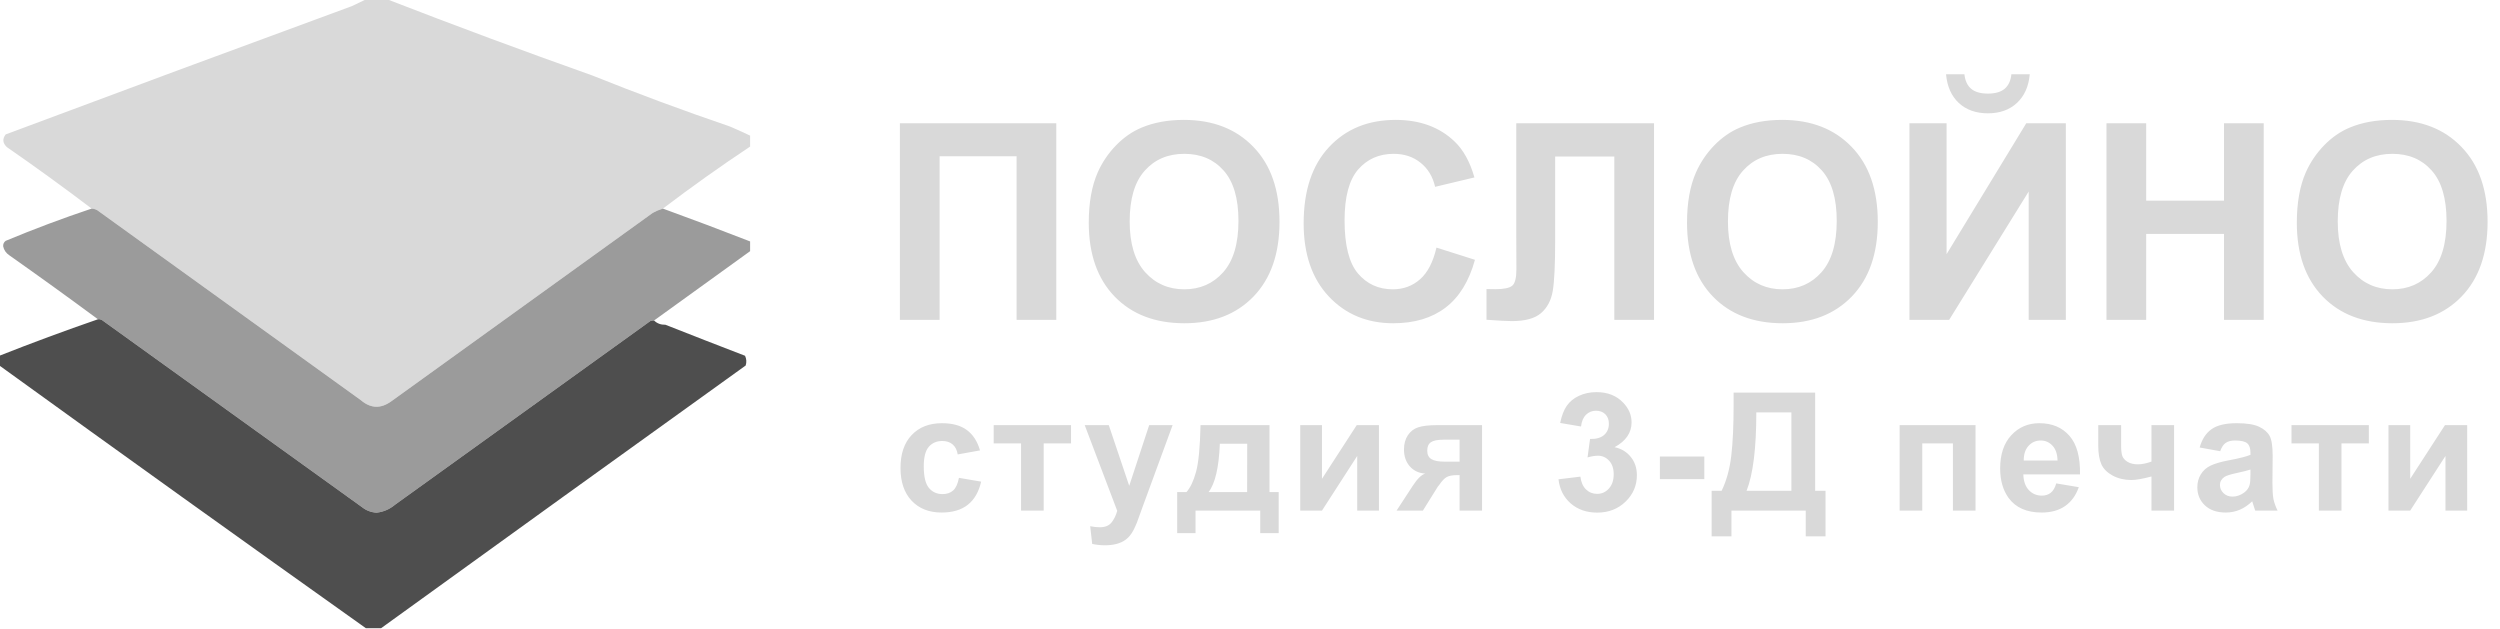 <?xml version="1.0" encoding="UTF-8"?> <svg xmlns="http://www.w3.org/2000/svg" width="1025" height="258" viewBox="0 0 1025 258" fill="none"><g clip-path="url(#clip0_973_429)"><path opacity="0.998" fill-rule="evenodd" clip-rule="evenodd" d="M150.019 -0.249C152.955 -0.249 155.891 -0.249 158.828 -0.249C186.574 10.517 214.556 20.906 242.774 30.919C261.361 38.379 280.188 45.361 299.257 51.863C302.058 53.065 304.822 54.312 307.548 55.603C307.548 57.099 307.548 58.595 307.548 60.091C295.347 68.206 283.429 76.683 271.793 85.524C270.382 85.949 269 86.531 267.647 87.27C231.892 113.035 196.137 138.8 160.382 164.565C156.097 167.657 151.952 167.491 147.946 164.067C112.191 138.301 76.436 112.536 40.681 86.771C39.791 85.993 38.755 85.578 37.572 85.524C26.215 76.896 14.642 68.502 2.853 60.341C1.079 58.713 0.906 56.967 2.335 55.105C49.598 37.434 96.926 19.897 144.318 2.494C146.25 1.564 148.15 0.65 150.019 -0.249Z" fill="#D9D9D9"></path><path opacity="0.997" fill-rule="evenodd" clip-rule="evenodd" d="M37.57 85.523C38.753 85.577 39.789 85.993 40.679 86.77C76.434 112.536 112.189 138.3 147.944 164.066C151.95 167.49 156.095 167.656 160.38 164.564C196.135 138.799 231.89 113.034 267.645 87.269C268.998 86.53 270.38 85.948 271.791 85.523C283.785 89.884 295.703 94.372 307.546 98.988C307.546 100.318 307.546 101.647 307.546 102.977C294.425 112.443 281.298 121.918 268.163 131.402C267.618 131.328 267.1 131.411 266.609 131.651C231.718 156.752 196.826 181.852 161.935 206.952C159.773 208.782 157.269 209.863 154.421 210.194C152.184 210.074 150.197 209.326 148.462 207.95C112.88 182.351 77.298 156.752 41.715 131.153C41.224 130.912 40.706 130.829 40.161 130.903C28.217 122.071 16.126 113.344 3.888 104.723C2.473 103.786 1.609 102.539 1.297 100.983C1.239 100.048 1.585 99.3 2.333 98.739C13.914 93.913 25.66 89.508 37.57 85.523Z" fill="#9B9B9B"></path><path opacity="0.992" fill-rule="evenodd" clip-rule="evenodd" d="M40.158 130.904C40.703 130.83 41.221 130.913 41.712 131.154C77.295 156.752 112.877 182.352 148.459 207.951C150.195 209.326 152.181 210.074 154.418 210.195C157.266 209.864 159.771 208.783 161.932 206.953C196.823 181.853 231.715 156.752 266.606 131.652C267.097 131.411 267.615 131.329 268.161 131.403C269.393 132.61 270.947 133.192 272.824 133.148C283.66 137.43 294.542 141.668 305.47 145.865C306.067 147.164 306.153 148.494 305.729 149.854C255.788 185.717 205.956 221.622 156.232 257.569C154.159 257.569 152.086 257.569 150.014 257.569C99.778 221.859 49.687 185.954 -0.261 149.854C-0.261 148.524 -0.261 147.195 -0.261 145.865C13.104 140.581 26.577 135.594 40.158 130.904Z" fill="#4D4D4D"></path></g><path d="M368.955 50.531H433.082V131.157H416.803V64.06H385.234V131.157H368.955V50.531ZM446.392 91.339C446.392 83.126 447.62 76.233 450.077 70.66C451.91 66.553 454.403 62.868 457.556 59.605C460.746 56.342 464.229 53.922 468.006 52.345C473.029 50.219 478.822 49.156 485.385 49.156C497.265 49.156 506.761 52.84 513.874 60.21C521.023 67.58 524.598 77.828 524.598 90.954C524.598 103.97 521.06 114.163 513.984 121.532C506.907 128.865 497.448 132.532 485.605 132.532C473.616 132.532 464.083 128.884 457.006 121.587C449.93 114.254 446.392 104.172 446.392 91.339ZM463.166 90.789C463.166 99.918 465.274 106.848 469.491 111.578C473.707 116.271 479.06 118.618 485.55 118.618C492.04 118.618 497.356 116.289 501.499 111.633C505.679 106.94 507.769 99.918 507.769 90.569C507.769 81.329 505.734 74.436 501.664 69.89C497.631 65.343 492.26 63.07 485.55 63.07C478.84 63.07 473.432 65.38 469.326 70C465.219 74.583 463.166 81.513 463.166 90.789ZM588.945 101.513L604.73 106.518C602.31 115.318 598.277 121.862 592.63 126.152C587.021 130.405 579.889 132.532 571.236 132.532C560.53 132.532 551.73 128.884 544.837 121.587C537.944 114.254 534.498 104.245 534.498 91.559C534.498 78.139 537.963 67.726 544.892 60.32C551.822 52.877 560.933 49.156 572.226 49.156C582.089 49.156 590.1 52.071 596.26 57.9C599.927 61.347 602.677 66.296 604.51 72.749L588.396 76.599C587.442 72.42 585.444 69.12 582.401 66.7C579.394 64.28 575.728 63.07 571.401 63.07C565.425 63.07 560.567 65.215 556.827 69.505C553.124 73.794 551.272 80.743 551.272 90.349C551.272 100.542 553.105 107.801 556.772 112.128C560.438 116.454 565.205 118.618 571.071 118.618C575.398 118.618 579.119 117.243 582.236 114.493C585.352 111.743 587.589 107.416 588.945 101.513ZM621.669 50.531H678.152V131.157H661.872V64.17H637.618V98.598C637.618 108.461 637.288 115.354 636.628 119.278C635.968 123.164 634.355 126.207 631.789 128.407C629.259 130.57 625.281 131.652 619.854 131.652C617.948 131.652 614.483 131.469 609.46 131.102V118.508L613.089 118.563C616.499 118.563 618.791 118.104 619.964 117.188C621.137 116.271 621.724 114.016 621.724 110.423L621.669 96.564V50.531ZM691.681 91.339C691.681 83.126 692.909 76.233 695.366 70.66C697.199 66.553 699.692 62.868 702.845 59.605C706.035 56.342 709.519 53.922 713.295 52.345C718.318 50.219 724.111 49.156 730.674 49.156C742.554 49.156 752.05 52.84 759.163 60.21C766.313 67.58 769.888 77.828 769.888 90.954C769.888 103.97 766.349 114.163 759.273 121.532C752.197 128.865 742.737 132.532 730.894 132.532C718.905 132.532 709.372 128.884 702.296 121.587C695.219 114.254 691.681 104.172 691.681 91.339ZM708.455 90.789C708.455 99.918 710.563 106.848 714.78 111.578C718.996 116.271 724.35 118.618 730.839 118.618C737.329 118.618 742.645 116.289 746.789 111.633C750.968 106.94 753.058 99.918 753.058 90.569C753.058 81.329 751.023 74.436 746.954 69.89C742.92 65.343 737.549 63.07 730.839 63.07C724.13 63.07 718.721 65.38 714.615 70C710.508 74.583 708.455 81.513 708.455 90.789ZM782.867 50.531H798.101V104.208L830.77 50.531H846.994V131.157H831.76V78.524L799.146 131.157H782.867V50.531ZM824.665 30.456H832.2C831.76 35.443 830 39.366 826.92 42.226C823.877 45.049 819.917 46.461 815.041 46.461C810.164 46.461 806.186 45.049 803.106 42.226C800.063 39.366 798.321 35.443 797.881 30.456H805.416C805.673 33.06 806.589 35.039 808.166 36.396C809.742 37.716 812.034 38.376 815.041 38.376C818.047 38.376 820.339 37.716 821.915 36.396C823.492 35.039 824.409 33.06 824.665 30.456ZM863.658 131.157V50.531H879.938V82.264H911.836V50.531H928.116V131.157H911.836V95.903H879.938V131.157H863.658ZM941.7 91.339C941.7 83.126 942.928 76.233 945.385 70.66C947.218 66.553 949.711 62.868 952.865 59.605C956.054 56.342 959.538 53.922 963.314 52.345C968.337 50.219 974.13 49.156 980.693 49.156C992.573 49.156 1002.07 52.84 1009.18 60.21C1016.33 67.58 1019.91 77.828 1019.91 90.954C1019.91 103.97 1016.37 114.163 1009.29 121.532C1002.22 128.865 992.756 132.532 980.913 132.532C968.924 132.532 959.391 128.884 952.315 121.587C945.238 114.254 941.7 104.172 941.7 91.339ZM958.474 90.789C958.474 99.918 960.583 106.848 964.799 111.578C969.015 116.271 974.369 118.618 980.858 118.618C987.348 118.618 992.664 116.289 996.808 111.633C1000.99 106.94 1003.08 99.918 1003.08 90.569C1003.08 81.329 1001.04 74.436 996.973 69.89C992.939 65.343 987.568 63.07 980.858 63.07C974.149 63.07 968.741 65.38 964.634 70C960.528 74.583 958.474 81.513 958.474 90.789Z" fill="#D9D9D9"></path><path d="M401.807 184.664L392.667 186.314C392.359 184.488 391.655 183.114 390.555 182.19C389.477 181.266 388.069 180.804 386.331 180.804C384.021 180.804 382.173 181.607 380.787 183.213C379.423 184.796 378.741 187.458 378.741 191.198C378.741 195.356 379.434 198.293 380.82 200.009C382.228 201.725 384.109 202.583 386.463 202.583C388.223 202.583 389.664 202.088 390.786 201.098C391.908 200.086 392.7 198.359 393.162 195.917L402.269 197.468C401.323 201.648 399.508 204.805 396.825 206.939C394.141 209.072 390.544 210.139 386.034 210.139C380.908 210.139 376.816 208.522 373.759 205.289C370.723 202.055 369.205 197.578 369.205 191.858C369.205 186.072 370.734 181.574 373.792 178.362C376.849 175.128 380.985 173.511 386.199 173.511C390.467 173.511 393.855 174.435 396.363 176.283C398.892 178.109 400.707 180.903 401.807 184.664ZM407.414 174.303H439.126V181.794H427.907V209.347H418.634V181.794H407.414V174.303ZM444.733 174.303H454.6L462.981 199.184L471.165 174.303H480.768L468.393 208.027L466.182 214.132C465.368 216.178 464.587 217.74 463.839 218.818C463.113 219.896 462.266 220.765 461.298 221.425C460.353 222.107 459.176 222.635 457.768 223.009C456.382 223.383 454.809 223.57 453.049 223.57C451.267 223.57 449.518 223.383 447.802 223.009L446.977 215.749C448.429 216.035 449.738 216.178 450.904 216.178C453.06 216.178 454.655 215.54 455.689 214.264C456.723 213.01 457.515 211.404 458.065 209.446L444.733 174.303ZM516.7 209.347H490.17V218.587H482.646V201.758H486.441C488.025 199.998 489.334 197.248 490.368 193.508C491.402 189.768 492.017 183.367 492.215 174.303H520.495V201.758H524.257V218.587H516.7V209.347ZM511.322 201.758L511.355 181.926H500.135C499.761 191.605 498.221 198.216 495.515 201.758H511.322ZM533.098 174.303H542.008V196.313L556.263 174.303H565.371V209.347H556.461V186.941L542.008 209.347H533.098V174.303ZM607.639 174.303V209.347H598.433V194.795H597.575C595.573 194.795 594.099 195.059 593.153 195.587C592.229 196.093 591.195 197.182 590.051 198.854L589.49 199.547L583.385 209.347H572.595L579.227 199.184C581.119 196.28 582.835 194.608 584.375 194.168C581.779 194.014 579.667 193.035 578.039 191.231C576.434 189.405 575.631 187.084 575.631 184.269C575.631 182.003 576.159 180.067 577.214 178.461C578.292 176.855 579.711 175.766 581.471 175.194C583.253 174.6 585.893 174.303 589.391 174.303H607.639ZM598.433 180.276H591.8C589.358 180.276 587.642 180.628 586.652 181.332C585.662 182.014 585.167 183.158 585.167 184.763C585.167 186.369 585.728 187.524 586.85 188.228C587.972 188.932 589.809 189.284 592.361 189.284H598.433V180.276ZM638.983 196.511L647.958 195.422C648.244 197.71 649.014 199.459 650.268 200.669C651.522 201.879 653.04 202.484 654.822 202.484C656.736 202.484 658.342 201.758 659.64 200.306C660.96 198.854 661.62 196.896 661.62 194.432C661.62 192.1 660.993 190.252 659.739 188.888C658.485 187.524 656.956 186.842 655.152 186.842C653.964 186.842 652.545 187.073 650.895 187.535L651.918 179.979C654.426 180.045 656.34 179.506 657.66 178.362C658.98 177.196 659.64 175.656 659.64 173.742C659.64 172.114 659.156 170.816 658.188 169.848C657.22 168.88 655.933 168.396 654.327 168.396C652.743 168.396 651.39 168.946 650.268 170.046C649.146 171.146 648.464 172.752 648.222 174.864L639.675 173.412C640.269 170.486 641.16 168.154 642.348 166.416C643.558 164.656 645.23 163.281 647.364 162.291C649.52 161.28 651.929 160.774 654.591 160.774C659.145 160.774 662.796 162.225 665.546 165.129C667.812 167.505 668.945 170.189 668.945 173.181C668.945 177.427 666.624 180.815 661.983 183.345C664.754 183.939 666.965 185.269 668.615 187.337C670.287 189.405 671.123 191.902 671.123 194.828C671.123 199.074 669.572 202.693 666.47 205.685C663.368 208.676 659.508 210.172 654.888 210.172C650.51 210.172 646.88 208.918 643.998 206.411C641.116 203.881 639.444 200.581 638.983 196.511ZM680.558 196.445V187.172H698.773V196.445H680.558ZM710.782 160.972H744.21V201.23H748.466V219.907H740.349V209.347H709.891V219.907H701.773V201.23H705.865C707.867 197.094 709.187 192.298 709.825 186.842C710.463 181.365 710.782 174.446 710.782 166.086V160.972ZM720.088 169.089C720.088 183.785 718.757 194.498 716.095 201.23H734.475V169.089H720.088ZM778.853 174.303H809.97V209.347H800.698V181.794H788.125V209.347H778.853V174.303ZM843.065 198.194L852.305 199.745C851.117 203.133 849.236 205.718 846.662 207.499C844.11 209.259 840.909 210.139 837.06 210.139C830.966 210.139 826.456 208.148 823.53 204.167C821.22 200.977 820.065 196.951 820.065 192.089C820.065 186.281 821.583 181.739 824.619 178.461C827.655 175.161 831.494 173.511 836.136 173.511C841.349 173.511 845.463 175.238 848.477 178.692C851.491 182.124 852.932 187.392 852.8 194.498H829.569C829.635 197.248 830.383 199.393 831.813 200.933C833.243 202.451 835.025 203.21 837.159 203.21C838.611 203.21 839.832 202.814 840.821 202.022C841.811 201.23 842.559 199.954 843.065 198.194ZM843.593 188.822C843.527 186.138 842.834 184.104 841.514 182.718C840.194 181.31 838.589 180.606 836.697 180.606C834.673 180.606 833.001 181.343 831.681 182.817C830.361 184.291 829.712 186.292 829.734 188.822H843.593ZM860.288 174.303H869.66V182.685C869.66 184.598 869.825 186.028 870.155 186.974C870.507 187.898 871.233 188.701 872.332 189.383C873.454 190.043 874.862 190.373 876.556 190.373C878.206 190.373 880.054 189.999 882.1 189.251V174.303H891.373V209.347H882.1V195.356C878.492 196.324 875.742 196.808 873.85 196.808C871.013 196.808 868.461 196.203 866.195 194.993C863.929 193.761 862.378 192.199 861.542 190.307C860.706 188.393 860.288 185.852 860.288 182.685V174.303ZM910.278 184.994L901.864 183.477C902.809 180.089 904.437 177.581 906.747 175.953C909.057 174.325 912.489 173.511 917.043 173.511C921.179 173.511 924.259 174.006 926.282 174.996C928.306 175.964 929.725 177.207 930.539 178.725C931.375 180.221 931.793 182.982 931.793 187.007L931.694 197.831C931.694 200.911 931.837 203.188 932.123 204.662C932.431 206.114 932.992 207.675 933.806 209.347H924.633C924.391 208.731 924.094 207.818 923.742 206.609C923.588 206.059 923.478 205.696 923.412 205.52C921.828 207.06 920.134 208.214 918.33 208.984C916.526 209.754 914.601 210.139 912.555 210.139C908.947 210.139 906.098 209.16 904.008 207.203C901.941 205.245 900.907 202.77 900.907 199.778C900.907 197.798 901.38 196.038 902.326 194.498C903.271 192.936 904.591 191.748 906.285 190.934C908.001 190.098 910.465 189.372 913.677 188.756C918.011 187.942 921.014 187.183 922.686 186.479V185.555C922.686 183.774 922.246 182.509 921.366 181.761C920.486 180.991 918.825 180.606 916.383 180.606C914.733 180.606 913.446 180.936 912.522 181.596C911.598 182.234 910.85 183.367 910.278 184.994ZM922.686 192.518C921.498 192.914 919.617 193.387 917.043 193.937C914.469 194.487 912.786 195.026 911.994 195.554C910.784 196.412 910.179 197.501 910.179 198.821C910.179 200.119 910.663 201.241 911.631 202.187C912.599 203.133 913.831 203.606 915.327 203.606C916.999 203.606 918.594 203.056 920.112 201.956C921.234 201.12 921.971 200.097 922.323 198.887C922.565 198.095 922.686 196.588 922.686 194.366V192.518ZM939.512 174.303H971.224V181.794H960.004V209.347H950.732V181.794H939.512V174.303ZM979.273 174.303H988.182V196.313L1002.44 174.303H1011.55V209.347H1002.64V186.941L988.182 209.347H979.273V174.303Z" fill="#D9D9D9"></path><defs><clipPath id="clip0_973_429"><rect width="307.804" height="257.818" fill="white"></rect></clipPath></defs></svg> 